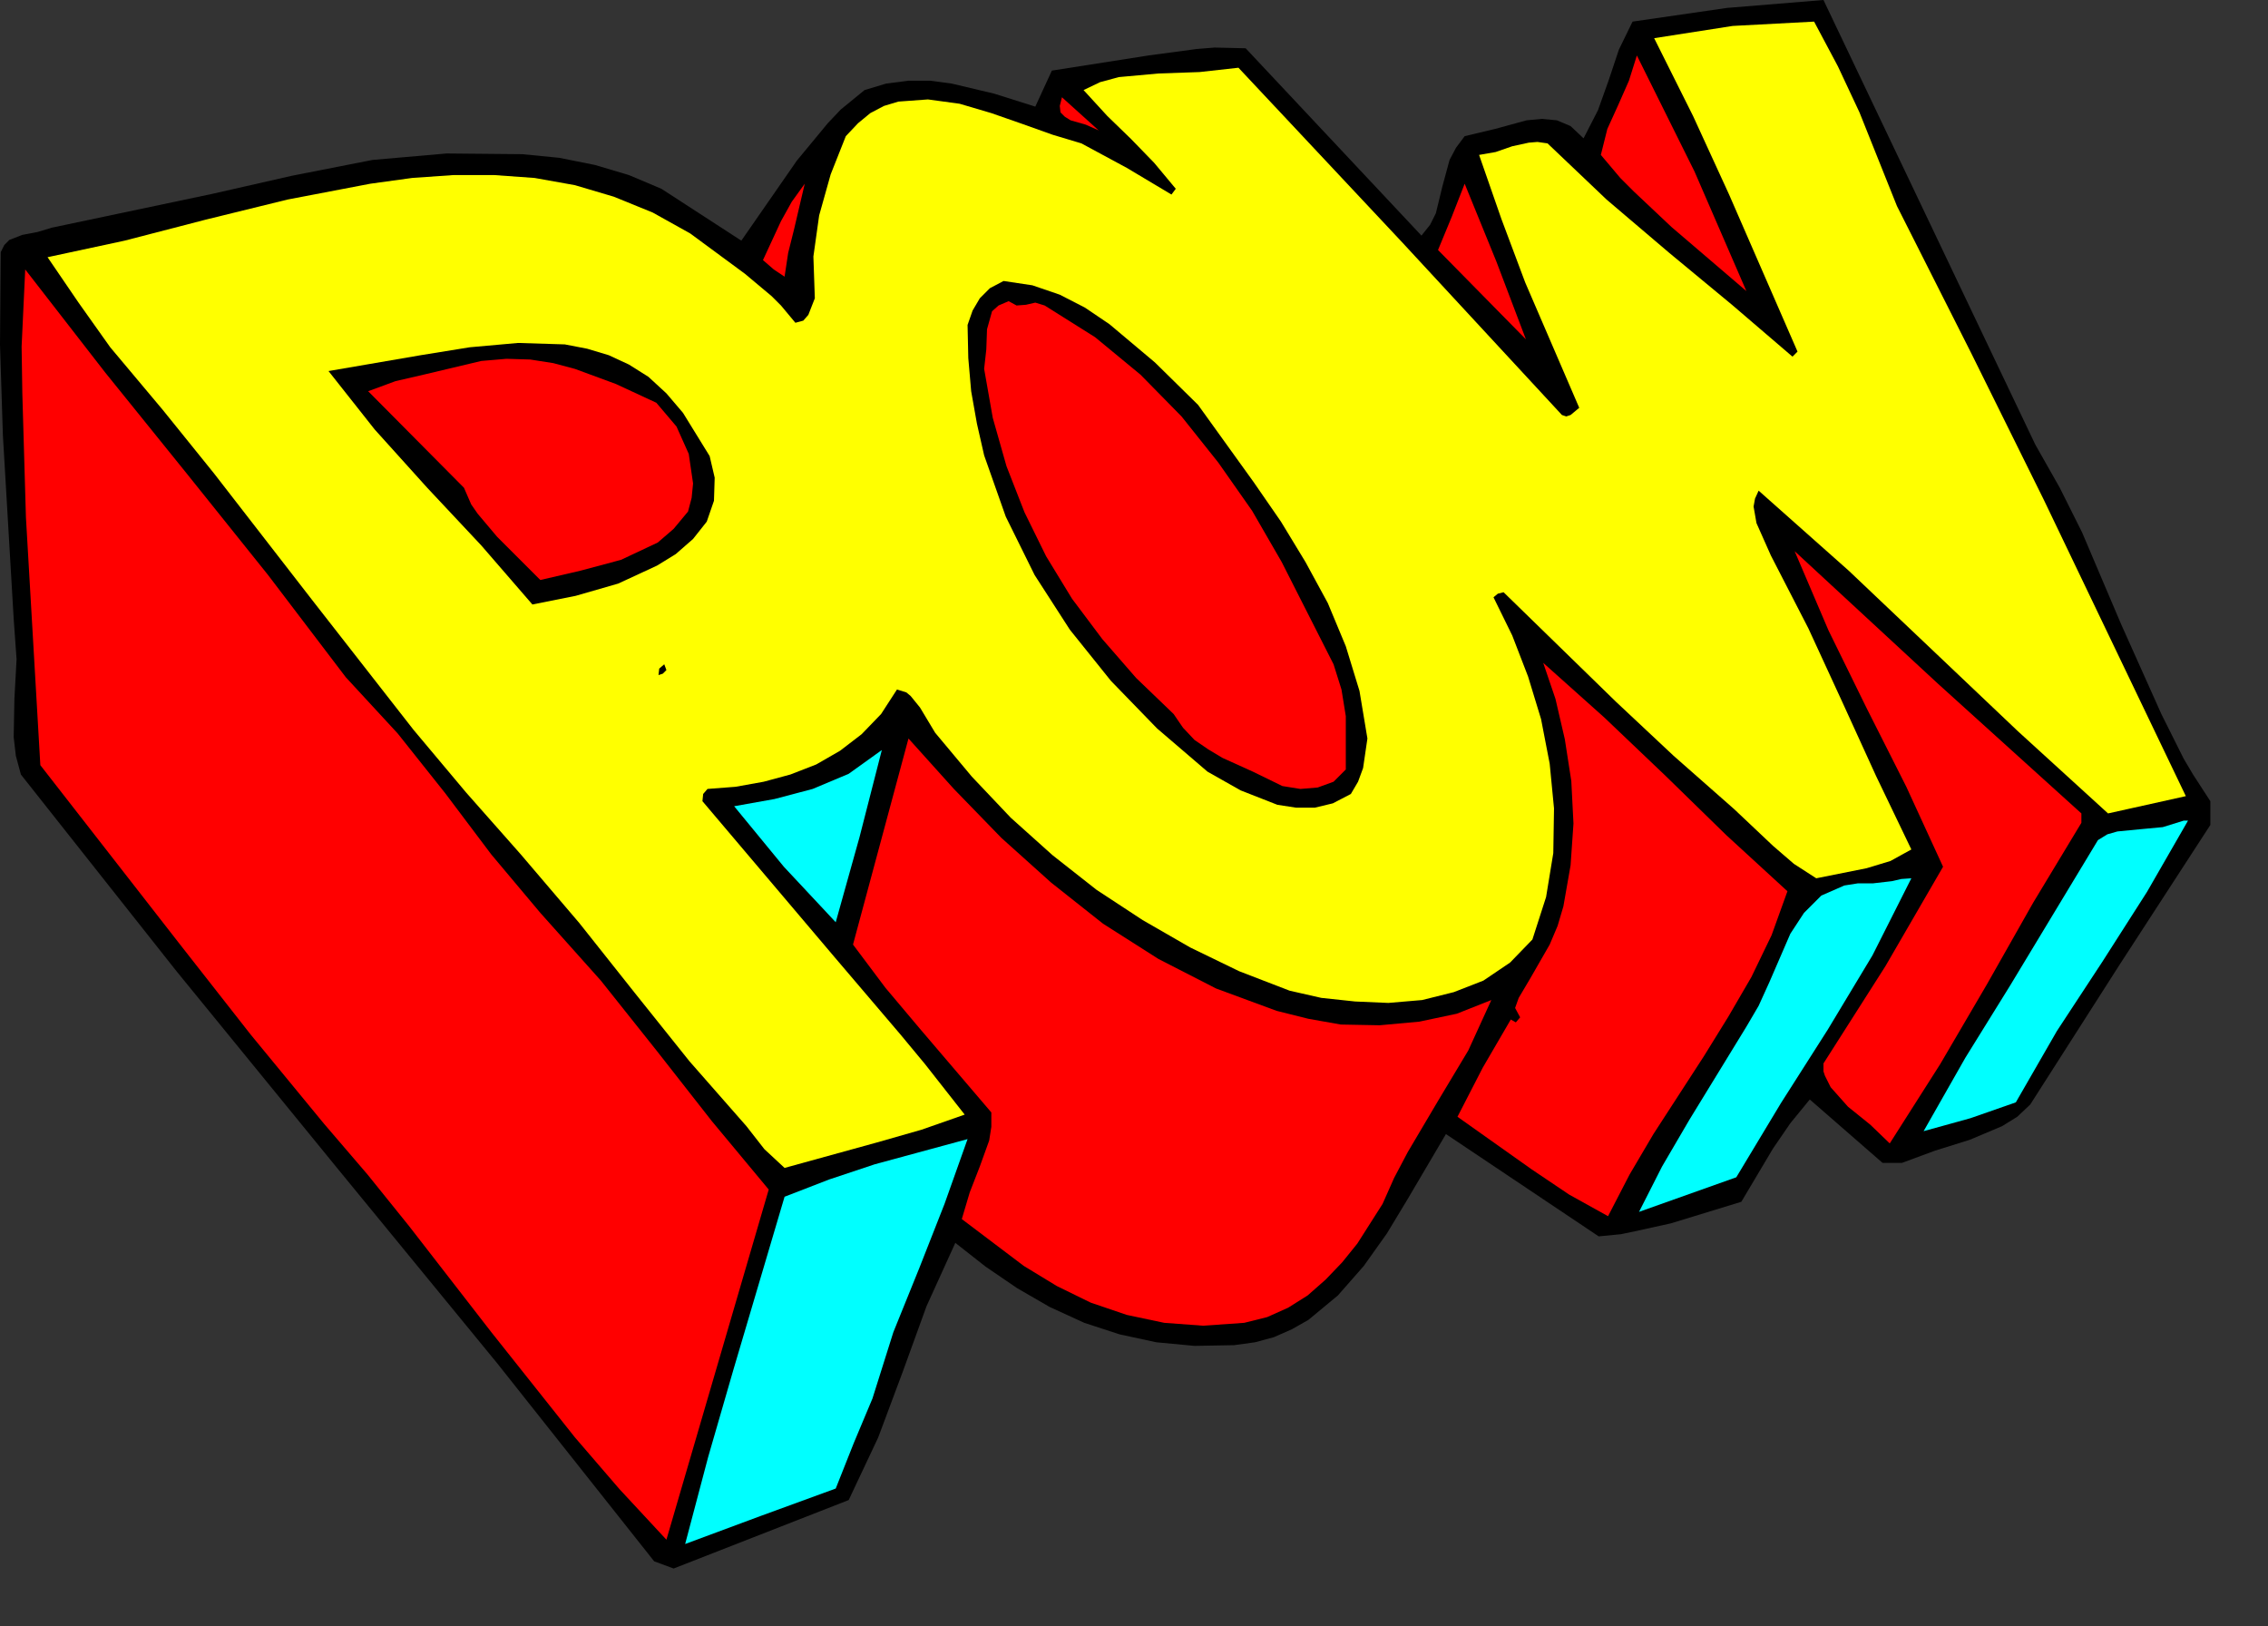 <?xml version="1.0" encoding="UTF-8" standalone="no"?>
<svg
   xmlns:dc="http://purl.org/dc/elements/1.1/"
   xmlns:cc="http://creativecommons.org/ns#"
   xmlns:rdf="http://www.w3.org/1999/02/22-rdf-syntax-ns#"
   xmlns:svg="http://www.w3.org/2000/svg"
   xmlns="http://www.w3.org/2000/svg"
   xmlns:sodipodi="http://sodipodi.sourceforge.net/DTD/sodipodi-0.dtd"
   xmlns:inkscape="http://www.inkscape.org/namespaces/inkscape"
   version="1.0"
   width="55.51mm"
   height="39.793mm"
   id="svg46"
   sodipodi:docname="CC140051.WMF">
  <rect width="100%" height="100%" fill="#333333" stroke="none"/>
  <sodipodi:namedview
     pagecolor="#ffffff"
     bordercolor="#666666"
     borderopacity="1"
     objecttolerance="10"
     gridtolerance="10"
     guidetolerance="10"
     inkscape:pageopacity="0"
     inkscape:pageshadow="2"
     inkscape:window-width="640"
     inkscape:window-height="480"
     id="namedview48" />
  <defs
     id="defs6">
    <clipPath
       clipPathUnits="userSpaceOnUse"
       id="clipWmfPath1">
      <path
         d="M 0,0 L 209.667,0 L 209.667,150.267 L 0,150.267 z"
         id="path2" />
    </clipPath>
    <pattern
       id="WMFhbasepattern"
       patternUnits="userSpaceOnUse"
       width="6"
       height="6"
       x="0"
       y="0" />
  </defs>
  <path
     style="fill:#000000;fill-rule:nonzero;fill-opacity:1;stroke:none;"
     clip-path="url(#clipWmfPath1)"
     d="  M 168.68,0   L 188.273,41.115   L 190.539,45.113   L 192.605,49.245   L 196.204,57.708   L 199.936,66.037   L 202.002,70.169   L 202.869,71.635   L 204.468,74.1   L 204.468,76.299   L 196.071,89.227   L 187.807,102.155   L 186.607,103.288   L 185.208,104.154   L 182.209,105.42   L 179.01,106.419   L 175.944,107.552   L 174.145,107.552   L 167.413,101.688   L 165.614,103.887   L 164.015,106.22   L 161.082,111.151   L 154.551,113.15   L 151.219,113.883   L 149.952,114.149   L 147.886,114.349   L 133.757,104.887   L 130.225,110.884   L 128.293,114.083   L 126.16,117.081   L 123.761,119.814   L 121.028,122.079   L 119.495,122.945   L 117.829,123.678   L 116.096,124.145   L 114.164,124.412   L 110.498,124.478   L 106.966,124.145   L 103.567,123.412   L 100.301,122.346   L 97.102,120.88   L 94.103,119.147   L 91.171,117.148   L 88.372,114.949   L 85.706,120.813   L 83.507,126.877   L 81.241,132.941   L 78.508,138.738   L 62.314,145.069   L 60.514,144.403   L 45.985,126.077   L 31.123,107.952   L 16.328,89.827   L 1.933,71.635   L 1.466,69.902   L 1.266,68.17   L 1.333,64.638   L 1.533,60.973   L 1.266,57.241   L 0.267,40.249   L 0,31.853   L 0.067,23.323   L 0.4,22.657   L 0.866,22.19   L 2.066,21.724   L 3.466,21.457   L 4.798,21.057   L 19.66,17.925   L 26.991,16.259   L 34.456,14.793   L 41.32,14.194   L 48.318,14.26   L 51.717,14.594   L 55.049,15.26   L 58.182,16.193   L 61.181,17.459   L 68.578,22.257   L 73.71,14.86   L 76.576,11.395   L 77.775,10.129   L 79.975,8.33   L 81.974,7.73   L 84.04,7.463   L 86.039,7.463   L 88.039,7.73   L 91.971,8.663   L 95.77,9.862   L 97.302,6.53   L 106.233,5.131   L 110.698,4.531   L 112.364,4.398   L 115.23,4.465   L 131.492,21.79   L 132.291,20.791   L 132.824,19.725   L 133.424,17.259   L 134.091,14.793   L 134.691,13.661   L 135.49,12.594   L 138.289,11.928   L 141.222,11.128   L 142.621,10.995   L 144.021,11.128   L 145.287,11.661   L 146.487,12.794   L 147.82,10.195   L 148.819,7.397   L 149.752,4.598   L 151.019,1.999   L 159.749,0.733   L 168.68,0  z "
     id="path8" />
  <path
     style="fill:#ffff00;fill-rule:nonzero;fill-opacity:1;stroke:none;"
     clip-path="url(#clipWmfPath1)"
     d="  M 167.813,1.999   L 170.013,6.131   L 172.012,10.395   L 175.478,19.058   L 182.342,32.652   L 189.073,46.246   L 202.202,73.634   L 195.005,75.233   L 186.674,67.637   L 178.81,60.173   L 171.012,52.777   L 162.682,45.38   L 162.348,46.113   L 162.215,46.846   L 162.482,48.379   L 163.815,51.377   L 167.28,58.108   L 170.412,64.905   L 173.545,71.768   L 176.81,78.565   L 174.878,79.631   L 172.678,80.298   L 168.013,81.231   L 165.947,79.898   L 164.015,78.232   L 160.416,74.833   L 154.817,69.902   L 149.486,64.905   L 139.089,54.776   L 138.556,54.909   L 138.156,55.242   L 139.889,58.774   L 141.355,62.572   L 142.555,66.504   L 143.354,70.635   L 143.754,74.767   L 143.688,78.898   L 143.021,82.963   L 141.755,86.895   L 139.689,89.027   L 137.223,90.693   L 134.491,91.759   L 131.558,92.492   L 128.426,92.759   L 125.36,92.626   L 122.228,92.292   L 119.295,91.626   L 114.63,89.827   L 110.098,87.628   L 105.7,85.096   L 101.434,82.297   L 97.369,79.098   L 93.504,75.633   L 89.905,71.835   L 86.506,67.77   L 85.106,65.438   L 84.24,64.371   L 83.84,64.038   L 82.974,63.772   L 81.507,66.037   L 79.708,67.903   L 77.709,69.436   L 75.509,70.702   L 73.11,71.635   L 70.644,72.301   L 68.045,72.768   L 65.446,72.968   L 65.046,73.434   L 64.979,74.1   L 77.175,88.494   L 83.307,95.691   L 85.573,98.423   L 89.238,103.088   L 85.24,104.487   L 81.041,105.686   L 72.577,108.019   L 70.711,106.286   L 69.045,104.154   L 63.78,98.156   L 58.715,91.826   L 53.583,85.362   L 48.185,79.032   L 43.12,73.301   L 38.255,67.503   L 28.991,55.642   L 19.794,43.781   L 15.062,37.917   L 10.197,32.119   L 7.264,27.988   L 4.399,23.789   L 11.53,22.257   L 18.994,20.324   L 26.592,18.458   L 34.256,16.992   L 38.121,16.459   L 41.92,16.193   L 45.719,16.193   L 49.451,16.459   L 53.183,17.126   L 56.782,18.192   L 60.381,19.658   L 63.846,21.59   L 68.911,25.322   L 71.377,27.388   L 72.244,28.254   L 73.577,29.853   L 74.31,29.654   L 74.776,29.12   L 75.376,27.588   L 75.243,23.723   L 75.776,19.924   L 76.842,16.126   L 78.242,12.594   L 79.375,11.395   L 80.508,10.462   L 81.774,9.796   L 83.107,9.396   L 85.839,9.196   L 88.772,9.596   L 91.704,10.462   L 94.57,11.462   L 97.369,12.461   L 100.035,13.261   L 104.234,15.526   L 108.366,17.992   L 108.765,17.459   L 106.766,15.06   L 104.633,12.861   L 102.434,10.729   L 100.235,8.33   L 101.768,7.597   L 103.5,7.13   L 107.166,6.797   L 110.965,6.664   L 114.564,6.264   L 129.625,22.323   L 144.487,38.383   L 144.887,38.516   L 145.287,38.383   L 146.087,37.717   L 141.088,26.122   L 138.889,20.258   L 136.823,14.327   L 138.356,14.06   L 139.889,13.527   L 141.422,13.194   L 142.221,13.128   L 143.155,13.261   L 148.619,18.458   L 154.418,23.39   L 160.216,28.188   L 165.814,32.985   L 166.28,32.519   L 159.949,17.992   L 156.617,10.729   L 153.018,3.532   L 160.282,2.399   L 167.813,1.999  z "
     id="path10" />
  <path
     style="fill:#ff0000;fill-rule:nonzero;fill-opacity:1;stroke:none;"
     clip-path="url(#clipWmfPath1)"
     d="  M 161.549,26.921   L 154.618,20.991   L 151.152,17.725   L 149.886,16.459   L 148.086,14.327   L 148.686,11.928   L 149.686,9.729   L 150.685,7.463   L 151.419,5.131   L 156.75,15.86   L 161.549,26.921  z "
     id="path12" />
  <path
     style="fill:#ff0000;fill-rule:nonzero;fill-opacity:1;stroke:none;"
     clip-path="url(#clipWmfPath1)"
     d="  M 101.634,12.061   L 100.435,11.528   L 99.035,11.128   L 98.502,10.795   L 98.102,10.395   L 98.036,9.796   L 98.235,8.996   L 101.634,12.061  z "
     id="path14" />
  <path
     style="fill:#ff0000;fill-rule:nonzero;fill-opacity:1;stroke:none;"
     clip-path="url(#clipWmfPath1)"
     d="  M 72.577,25.589   L 71.577,24.922   L 70.578,24.056   L 72.244,20.458   L 73.243,18.658   L 74.443,16.992   L 73.443,21.257   L 72.91,23.39   L 72.577,25.589  z "
     id="path16" />
  <path
     style="fill:#ff0000;fill-rule:nonzero;fill-opacity:1;stroke:none;"
     clip-path="url(#clipWmfPath1)"
     d="  M 141.155,31.386   L 133.024,23.123   L 134.291,20.058   L 135.49,16.992   L 138.423,24.189   L 141.155,31.386  z "
     id="path18" />
  <path
     style="fill:#ff0000;fill-rule:nonzero;fill-opacity:1;stroke:none;"
     clip-path="url(#clipWmfPath1)"
     d="  M 31.99,62.639   L 36.788,67.837   L 41.187,73.367   L 45.452,79.032   L 49.984,84.429   L 55.582,90.693   L 60.781,97.224   L 65.846,103.687   L 71.111,110.018   L 61.647,142.404   L 57.315,137.739   L 53.183,132.941   L 45.452,123.212   L 37.855,113.416   L 33.989,108.618   L 29.99,103.954   L 23.193,95.691   L 16.661,87.361   L 3.732,70.769   L 2.399,47.845   L 2.066,36.384   L 1.999,32.052   L 2.333,24.922   L 9.73,34.451   L 17.261,43.781   L 24.792,53.176   L 31.99,62.639  z "
     id="path20" />
  <path
     style="fill:#000000;fill-rule:nonzero;fill-opacity:1;stroke:none;"
     clip-path="url(#clipWmfPath1)"
     d="  M 110.831,37.45   L 115.963,44.58   L 118.496,48.245   L 120.762,51.977   L 122.828,55.775   L 124.494,59.773   L 125.76,63.905   L 126.493,68.303   L 126.093,71.035   L 125.627,72.301   L 124.96,73.434   L 123.294,74.3   L 121.628,74.7   L 119.895,74.7   L 118.162,74.434   L 114.764,73.101   L 111.698,71.368   L 107.033,67.37   L 102.767,62.972   L 98.969,58.241   L 95.703,53.176   L 93.037,47.779   L 91.038,42.115   L 90.371,39.183   L 89.838,36.184   L 89.572,33.119   L 89.505,30.053   L 89.971,28.721   L 90.638,27.588   L 91.571,26.655   L 92.837,25.988   L 95.503,26.388   L 98.036,27.255   L 100.368,28.454   L 102.634,29.987   L 106.833,33.518   L 110.831,37.45  z "
     id="path22" />
  <path
     style="fill:#ff0000;fill-rule:nonzero;fill-opacity:1;stroke:none;"
     clip-path="url(#clipWmfPath1)"
     d="  M 96.636,28.254   L 101.301,31.186   L 105.5,34.651   L 109.299,38.516   L 112.698,42.781   L 115.83,47.246   L 118.562,51.977   L 123.361,61.439   L 124.094,63.772   L 124.494,66.237   L 124.494,71.168   L 123.361,72.301   L 121.895,72.834   L 120.295,72.968   L 118.629,72.701   L 115.896,71.368   L 113.097,70.102   L 111.764,69.303   L 110.498,68.436   L 109.432,67.303   L 108.565,66.037   L 105.1,62.706   L 101.968,59.107   L 99.168,55.375   L 96.769,51.444   L 94.77,47.379   L 93.104,43.114   L 91.837,38.65   L 91.038,34.118   L 91.238,32.319   L 91.304,30.453   L 91.771,28.787   L 92.371,28.254   L 93.304,27.854   L 94.037,28.254   L 94.903,28.188   L 95.77,27.988   L 96.636,28.254  z "
     id="path24" />
  <path
     style="fill:#000000;fill-rule:nonzero;fill-opacity:1;stroke:none;"
     clip-path="url(#clipWmfPath1)"
     d="  M 65.646,42.181   L 66.112,44.18   L 66.046,46.313   L 65.379,48.245   L 64.113,49.845   L 62.513,51.244   L 60.781,52.31   L 57.182,53.976   L 53.25,55.109   L 49.251,55.909   L 44.519,50.444   L 39.521,45.113   L 34.656,39.716   L 30.39,34.318   L 38.921,32.852   L 43.453,32.119   L 47.918,31.719   L 52.25,31.853   L 54.316,32.252   L 56.315,32.852   L 58.182,33.718   L 59.981,34.851   L 61.647,36.384   L 63.18,38.183   L 65.646,42.181  z "
     id="path26" />
  <path
     style="fill:#ff0000;fill-rule:nonzero;fill-opacity:1;stroke:none;"
     clip-path="url(#clipWmfPath1)"
     d="  M 60.714,37.25   L 62.58,39.449   L 63.713,41.981   L 64.113,44.714   L 63.98,46.046   L 63.646,47.312   L 62.314,48.912   L 60.847,50.178   L 57.448,51.777   L 53.716,52.777   L 49.984,53.643   L 45.985,49.645   L 44.186,47.512   L 43.586,46.646   L 42.92,45.113   L 34.056,36.184   L 36.588,35.251   L 39.188,34.651   L 44.519,33.385   L 46.852,33.185   L 49.051,33.252   L 51.184,33.585   L 53.183,34.118   L 56.982,35.518   L 60.714,37.25  z "
     id="path28" />
  <path
     style="fill:#ff0000;fill-rule:nonzero;fill-opacity:1;stroke:none;"
     clip-path="url(#clipWmfPath1)"
     d="  M 192.539,75.233   L 192.539,76.1   L 188.074,83.496   L 183.808,91.026   L 179.476,98.423   L 174.811,105.753   L 173.012,104.021   L 170.946,102.355   L 169.346,100.555   L 168.813,99.489   L 168.68,99.089   L 168.68,98.356   L 174.411,89.36   L 179.743,80.164   L 176.344,72.768   L 172.678,65.504   L 169.146,58.307   L 166.014,50.977   L 179.276,63.239   L 192.539,75.233  z "
     id="path30" />
  <path
     style="fill:#ff0000;fill-rule:nonzero;fill-opacity:1;stroke:none;"
     clip-path="url(#clipWmfPath1)"
     d="  M 165.347,82.43   L 163.881,86.495   L 162.015,90.36   L 159.883,94.025   L 157.617,97.69   L 152.951,104.887   L 150.752,108.618   L 148.753,112.483   L 145.154,110.484   L 141.688,108.152   L 134.824,103.288   L 137.156,98.756   L 139.756,94.292   L 140.222,94.558   L 140.622,94.092   L 140.155,93.225   L 140.489,92.292   L 141.555,90.493   L 143.354,87.361   L 144.088,85.629   L 144.621,83.829   L 145.287,80.031   L 145.554,76.166   L 145.354,72.235   L 144.754,68.37   L 143.888,64.638   L 142.755,61.306   L 148.419,66.371   L 154.084,71.768   L 159.683,77.232   L 165.347,82.43  z "
     id="path32" />
  <path
     style="fill:#000000;fill-rule:nonzero;fill-opacity:1;stroke:none;"
     clip-path="url(#clipWmfPath1)"
     d="  M 61.647,61.973   L 61.314,62.306   L 60.914,62.439   L 60.981,61.839   L 61.447,61.439   L 61.647,61.973  z "
     id="path34" />
  <path
     style="fill:#ff0000;fill-rule:nonzero;fill-opacity:1;stroke:none;"
     clip-path="url(#clipWmfPath1)"
     d="  M 124.027,94.758   L 127.626,94.825   L 131.292,94.491   L 134.757,93.758   L 137.956,92.492   L 135.823,97.157   L 133.024,101.822   L 130.225,106.553   L 128.959,108.952   L 127.893,111.351   L 125.56,115.016   L 124.161,116.748   L 122.628,118.348   L 120.962,119.814   L 119.162,120.946   L 117.229,121.813   L 115.097,122.346   L 111.298,122.612   L 107.699,122.346   L 104.234,121.613   L 100.901,120.48   L 97.769,118.947   L 94.703,117.081   L 88.972,112.75   L 89.705,110.284   L 90.638,107.885   L 91.504,105.487   L 91.704,104.22   L 91.704,102.888   L 85.106,95.158   L 81.907,91.359   L 78.908,87.361   L 84.04,68.303   L 88.239,72.968   L 92.637,77.499   L 97.236,81.63   L 102.034,85.429   L 107.166,88.694   L 112.498,91.426   L 118.096,93.492   L 121.028,94.225   L 124.027,94.758  z "
     id="path36" />
  <path
     style="fill:#00ffff;fill-rule:nonzero;fill-opacity:1;stroke:none;"
     clip-path="url(#clipWmfPath1)"
     d="  M 77.309,85.296   L 72.51,80.164   L 67.912,74.567   L 71.644,73.901   L 75.176,72.968   L 78.508,71.568   L 81.574,69.369   L 79.508,77.432   L 77.309,85.296  z "
     id="path38" />
  <path
     style="fill:#00ffff;fill-rule:nonzero;fill-opacity:1;stroke:none;"
     clip-path="url(#clipWmfPath1)"
     d="  M 202.402,75.9   L 198.604,82.497   L 194.472,88.961   L 190.273,95.358   L 186.474,101.955   L 182.275,103.421   L 177.943,104.62   L 181.809,97.823   L 185.941,91.16   L 194.072,77.699   L 194.938,77.166   L 195.871,76.899   L 197.937,76.699   L 200.07,76.499   L 202.002,75.9   L 202.402,75.9  z "
     id="path40" />
  <path
     style="fill:#00ffff;fill-rule:nonzero;fill-opacity:1;stroke:none;"
     clip-path="url(#clipWmfPath1)"
     d="  M 176.81,81.231   L 173.212,88.361   L 169.08,95.224   L 164.748,102.021   L 160.616,108.885   L 151.618,112.084   L 153.751,107.885   L 156.284,103.554   L 161.549,94.958   L 162.682,93.025   L 163.681,90.826   L 165.614,86.362   L 166.88,84.429   L 168.48,82.83   L 170.612,81.897   L 171.879,81.697   L 173.278,81.697   L 175.011,81.497   L 175.877,81.297   L 176.81,81.231  z "
     id="path42" />
  <path
     style="fill:#00ffff;fill-rule:nonzero;fill-opacity:1;stroke:none;"
     clip-path="url(#clipWmfPath1)"
     d="  M 89.505,105.353   L 87.372,111.351   L 85.04,117.281   L 82.64,123.212   L 80.708,129.343   L 78.975,133.474   L 77.309,137.672   L 70.378,140.204   L 63.38,142.803   L 65.513,134.74   L 67.845,126.677   L 72.577,110.684   L 76.709,109.085   L 80.908,107.686   L 89.505,105.353  z "
     id="path44" />
</svg>
